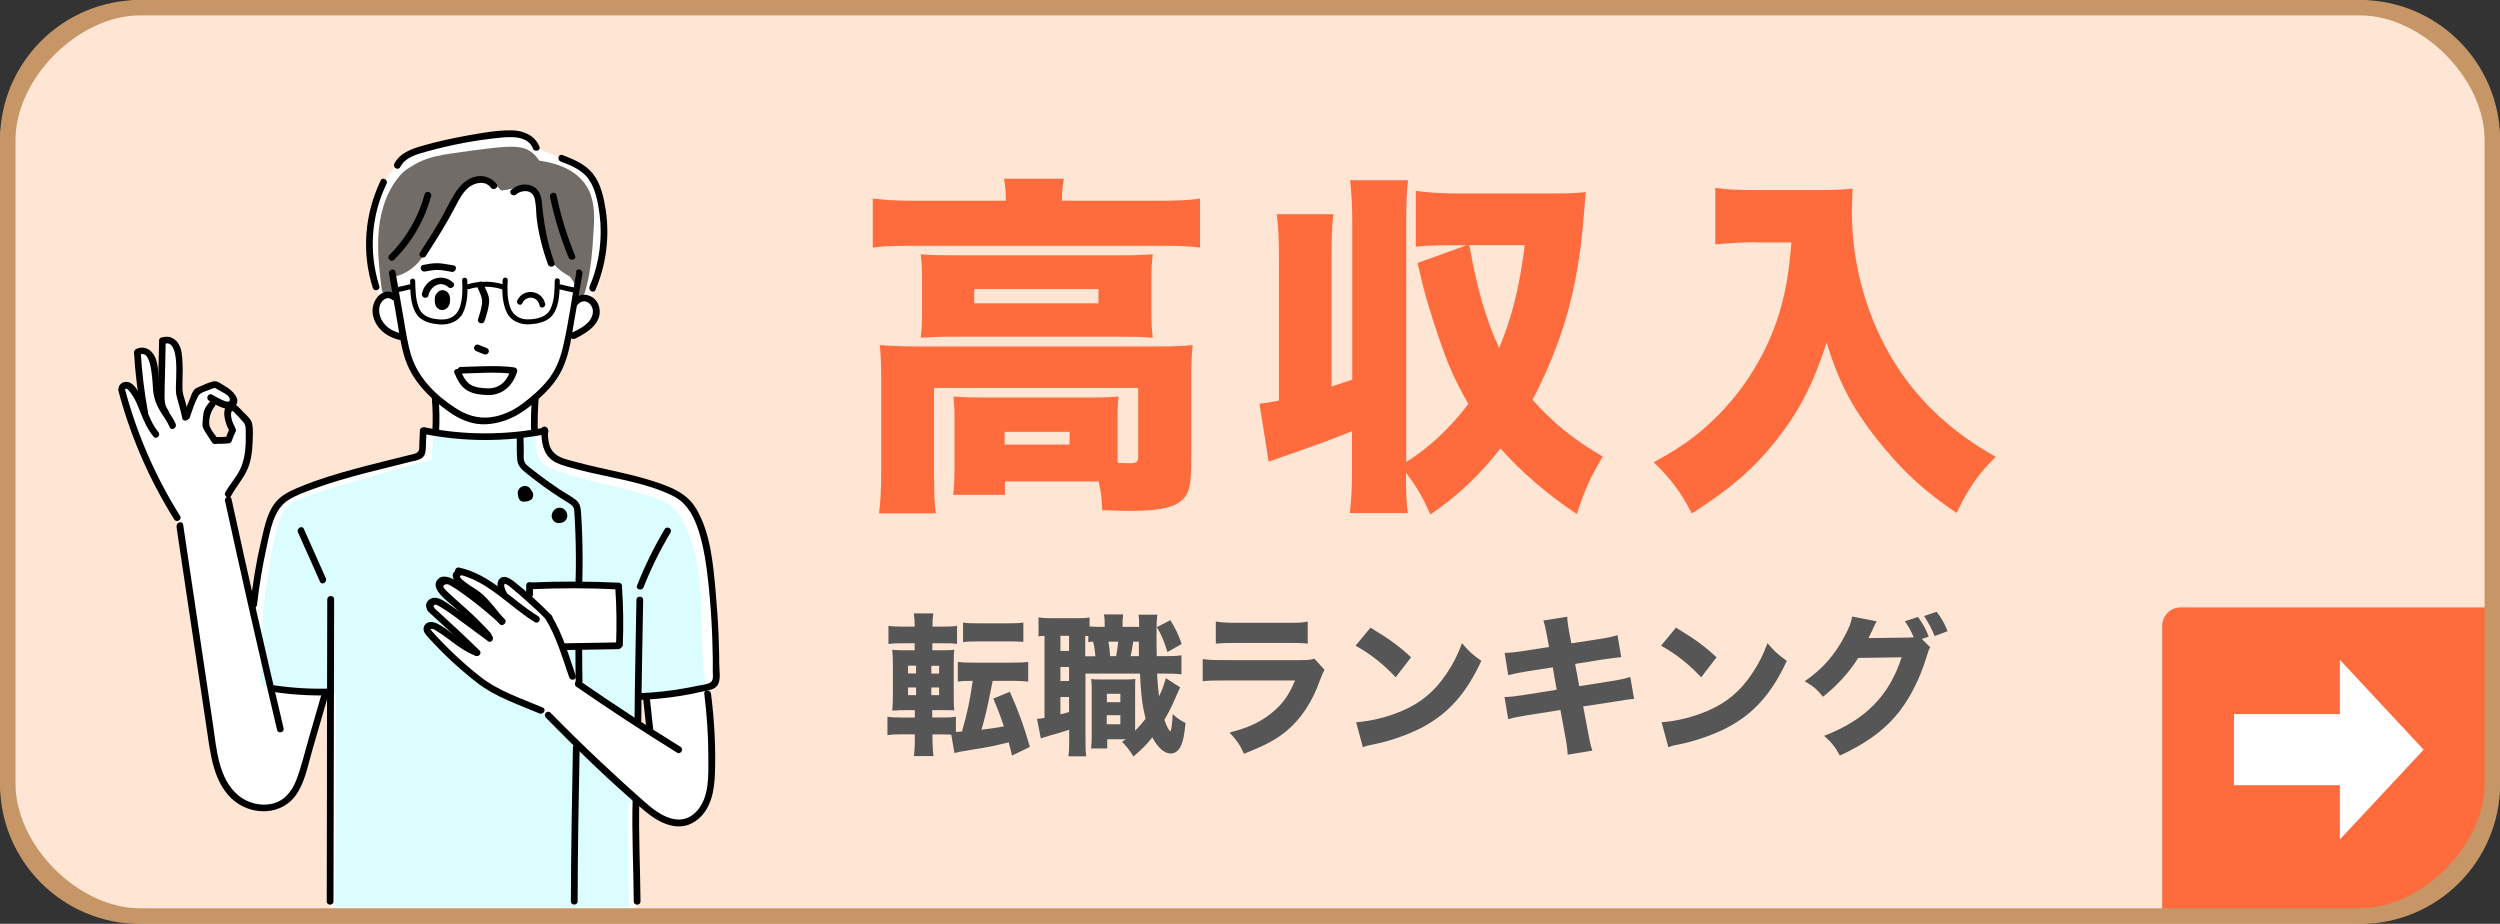 <?xml version="1.0" encoding="UTF-8"?>
<svg id="_レイヤー_2" data-name="レイヤー 2" xmlns="http://www.w3.org/2000/svg" viewBox="0 0 196.41 72.58">
  <rect x="0" y="0" width="196.41" height="72.58" fill="#333333" stroke="none"/>
  <defs>
    <style>
      .cls-1 {
        fill: #fe6c3d;
      }

      .cls-2 {
        fill: #726c68;
      }

      .cls-3 {
        fill: #fff;
      }

      .cls-4 {
        fill: #dcfdff;
      }

      .cls-5 {
        fill: #c69666;
      }

      .cls-6 {
        fill: #ffe5d4;
      }

      .cls-7 {
        fill: #565656;
      }
    </style>
  </defs>
  <g id="_レイヤー_1-2" data-name="レイヤー 1">
    <g>
      <g>
        <rect class="cls-6" x="0" width="196.41" height="72.58" rx="11.38" ry="11.38"/>
        <path class="cls-1" d="M171.32,47.72h24.56v14.5c0,5.68-4.61,10.29-10.29,10.29h-15.72v-23.34c0-.8.65-1.45,1.45-1.45Z"/>
        <polygon class="cls-3" points="190.41 58.9 183.83 51.84 183.83 56.1 175.51 56.1 175.51 61.69 183.83 61.69 183.83 65.95 190.41 58.9"/>
        <path class="cls-5" d="M185.41,1.21c4.85,0,9.79,4.94,9.79,9.79v50.57c0,4.85-4.94,9.79-9.79,9.79H11.01c-4.85,0-9.79-4.94-9.79-9.79V11.01C1.21,6.16,6.16,1.21,11.01,1.21M185.41,0H11.01C4.93,0,0,4.93,0,11.01v50.57c0,6.08,4.93,11.01,11.01,11.01h174.4c6.08,0,11.01-4.93,11.01-11.01V11.01C196.41,4.93,191.49,0,185.41,0h0Z"/>
      </g>
      <g>
        <path class="cls-7" d="M73.27,58.36c0,.37.02.67.07,1.04h-1.54c.05-.37.07-.7.07-1.12v-.59h-.94c-.53,0-.83.01-1.21.07v-1.45c.34.05.55.06,1.13.06h1.02v-.58h-.53c-.55,0-.8.01-1.24.04.04-.43.05-.83.05-1.43v-2.05c0-.6-.01-.88-.05-1.3.38.04.55.04,1.22.04h.54v-.55h-.92c-.54,0-.75.01-1.14.05v-1.42c.34.05.6.06,1.22.06h.84v-.1c0-.35-.02-.61-.07-.94h1.54c-.05.29-.07.58-.07.94v.1h.73c.61,0,.86-.01,1.2-.06v1.42c-.36-.05-.49-.05-1.12-.05h-.82v.55h.74c.56,0,.76-.01.98-.04-.02.24-.04.5-.04,1.19v2.23c0,.78.01,1.07.04,1.34-.26-.02-.43-.02-1.03-.02h-.7v.58h.89c.44,0,.62-.01.97-.06v1.2l.48-.04c.46-1.67.6-2.31.84-3.98-.58,0-.82.01-1.17.06v-1.55c.35.05.67.06,1.24.06h3.07c.55,0,.88-.01,1.22-.06v1.55c-.35-.04-.72-.06-1.22-.06h-1.57q-.04.18-.22,1.09c-.17.86-.37,1.76-.66,2.75.79-.1.96-.12,1.76-.26-.31-.92-.47-1.33-.83-2.19l1.3-.53c.74,1.68,1.09,2.65,1.57,4.33l-1.4.68c-.13-.53-.14-.59-.26-1.04-1.26.31-1.45.35-2.95.59-.88.14-1.04.18-1.32.25l-.24-1.44c-.22-.01-.43-.02-.74-.02h-.74v.66ZM71.34,52.3v.61h.63v-.61h-.63ZM71.34,54.01v.6h.63v-.6h-.63ZM73.78,52.92v-.61h-.61v.61h.61ZM73.78,54.61v-.6h-.61v.6h.61ZM75.66,48.91c.34.05.6.06,1.2.06h2.34c.6,0,.86-.01,1.2-.06v1.52q-.13,0-.29-.02c-.17-.01-.52-.02-.91-.02h-2.34c-.56,0-.86.01-1.2.06v-1.54Z"/>
        <path class="cls-7" d="M91.46,51.55c.74,0,.95-.01,1.36-.07v1.5c-.41-.05-.61-.06-1.36-.06h-.56c.05.76.1,1.33.16,1.79.26-.55.35-.77.53-1.43l1.13.72c-.11.22-.14.29-.36.8-.23.55-.56,1.22-.88,1.75.22.59.31.78.48.92.08-.18.13-.59.17-1.37.32.3.64.52,1.01.7-.1.97-.19,1.45-.37,1.81-.17.38-.46.59-.8.59-.49,0-1.02-.47-1.44-1.27-.46.58-.76.88-1.48,1.5-.36-.56-.53-.78-.9-1.15.13-.08.17-.12.29-.2h-1.45v.72h-1.27c.04-.36.05-.64.05-1.03v-3.39c0-.53,0-.65-.04-1.04.2.04.32.04.73.04h2c.3,0,.43,0,.74-.04-.02.29-.02.42-.02,1.04v3.03c.35-.36.56-.6.82-.94-.25-1.03-.36-1.82-.44-3.55h-4.28v5.19c0,.67.01.97.06,1.31h-1.4c.05-.37.06-.72.06-1.32v-.77c-.52.17-1,.32-1.46.44-.56.17-.59.17-.77.24l-.3-1.54c.12,0,.24-.01.59-.07v-6.45c-.2.01-.3.02-.47.05v-1.5c.28.05.55.07,1.09.07h1.8c.56,0,.8-.01,1.12-.06v.7c.19.02.4.04.65.04h.54c0-.56-.01-.7-.06-.98h1.51c-.04.29-.05.44-.05.98h1.31c-.01-.61-.01-.67-.05-.96h1.48c-.06.43-.07.66-.07,1.71,0,.49,0,.8.02,1.55h.61ZM83.31,51.14h.68v-1.19h-.68v1.19ZM83.31,53.5h.68v-1.1h-.68v1.1ZM83.31,56.12c.29-.07.36-.08.68-.18v-1.18h-.68v1.35ZM86.06,51.55c-.05-.47-.08-.78-.18-1.14-.17.01-.22.01-.38.04v-.48c-.11,0-.14,0-.24-.01v1.6h.8ZM86.95,56.9h1.07v-.71h-1.07v.71ZM86.96,55.17h1.06v-.66h-1.06v.66ZM87.69,51.55c.07-.38.12-.76.16-1.14h-.77c.06.35.1.59.14,1.14h.47ZM89.48,51.55c0-.16,0-.53-.01-1.14h-.44c-.07.48-.12.76-.2,1.14h.66ZM91.95,48.73c.43.7.6,1.07.89,1.86l-1.12.64c-.29-.92-.42-1.24-.83-1.96l1.05-.54Z"/>
        <path class="cls-7" d="M94.51,51.78c.52.07.74.08,1.81.08h5.78c.7,0,.82-.01,1.16-.12l.8.89c-.13.22-.18.34-.34.76-.61,1.76-1.54,3.14-2.72,4.1-.82.66-1.63,1.08-3.27,1.73-.32-.71-.49-.96-1.13-1.67,1.45-.37,2.36-.79,3.25-1.49.88-.7,1.42-1.44,1.89-2.6h-5.46c-.98,0-1.34.01-1.79.06v-1.74ZM95.52,48.83c.43.07.83.1,1.66.1h3.93c.97,0,1.2-.01,1.63-.1v1.74c-.41-.05-.59-.06-1.61-.06h-3.99c-.77,0-1.25.02-1.62.06v-1.74Z"/>
        <path class="cls-7" d="M107.67,49.31c1.55.94,2.23,1.44,3.19,2.33l-1.21,1.57c-1-1.06-2-1.85-3.15-2.48l1.17-1.42ZM106.55,56.74c1.1-.07,2.47-.4,3.57-.88,1.52-.64,2.59-1.54,3.53-2.94.54-.8.86-1.45,1.21-2.39.56.66.78.86,1.52,1.39-1.19,2.57-2.6,4.15-4.69,5.25-.96.5-2.34,1-3.49,1.25q-.3.06-.53.11c-.28.06-.35.08-.6.17l-.53-1.97Z"/>
        <path class="cls-7" d="M121.57,50.13q-.18-1-.32-1.38l1.88-.3c.01.38.06.73.18,1.38l.14.71,2.11-.32c.78-.12,1.06-.18,1.52-.32l.29,1.73q-.53.05-1.51.19l-2.11.34.32,1.75,2.4-.38c.79-.12,1.12-.19,1.61-.35l.3,1.73q-.42.02-1.57.22l-2.43.37.34,1.79c.17.94.23,1.2.38,1.68l-1.94.32c-.01-.35-.08-.91-.23-1.68l-.34-1.83-2.59.41c-.74.12-1.02.17-1.51.31l-.29-1.74c.49-.01.79-.05,1.58-.17l2.52-.4-.31-1.76-1.87.29c-.84.13-.97.17-1.63.32l-.28-1.75c.53-.01.74-.04,1.62-.17l1.87-.29-.13-.68Z"/>
        <path class="cls-7" d="M131.67,49.31c1.55.94,2.23,1.44,3.19,2.33l-1.21,1.57c-1-1.06-2-1.85-3.15-2.48l1.17-1.42ZM130.55,56.74c1.1-.07,2.47-.4,3.57-.88,1.52-.64,2.59-1.54,3.53-2.94.54-.8.86-1.45,1.21-2.39.56.66.78.86,1.52,1.39-1.19,2.57-2.6,4.15-4.69,5.25-.96.5-2.34,1-3.49,1.25q-.3.06-.53.11c-.28.06-.35.08-.6.17l-.53-1.97Z"/>
        <path class="cls-7" d="M151.66,50.84c-.12.18-.16.29-.3.76-.58,1.88-1.42,3.49-2.46,4.69-1.08,1.24-2.45,2.19-4.35,3.07-.4-.72-.6-.97-1.24-1.55,3.24-1.25,5.11-3.14,6.09-6.17l-3.41.05c-.73,1.16-1.67,2.18-2.77,3.05-.5-.61-.72-.79-1.43-1.22,1.4-.97,2.35-2.05,3.14-3.56.35-.64.52-1.09.58-1.52l1.93.37c-.06.08-.18.32-.35.72-.11.24-.16.34-.29.6l3.12-.04c.13,0,.25-.01.43-.02-.2-.48-.38-.82-.7-1.26l1.03-.34c.41.55.59.89.85,1.55l-.54.18.65.65ZM152.16,48.07c.38.5.65.98.85,1.52l-1.02.38c-.24-.6-.52-1.12-.83-1.57l1-.34Z"/>
      </g>
      <g>
        <path class="cls-1" d="M79.02,15.77c0-.75-.03-1.14-.14-1.73h4.69c-.08.56-.14,1.03-.14,1.59v.14h7.78c1.34,0,2.09-.03,3.07-.17v3.85c-.87-.11-1.59-.14-3.04-.14h-19.69c-1.42,0-2.12.03-2.98.14v-3.85c.98.11,1.81.17,3.24.17h7.22ZM87.78,36.36c.58.03.81.03,1,.03.5,0,.64-.11.64-.53v-5.38h-16.04v6.53c0,1.65.03,2.4.14,3.32h-4.46c.11-.78.17-1.95.17-3.32v-7.36c0-.86-.03-1.7-.11-2.54.98.08,1.81.11,3.07.11h18.69c1.34,0,2.06-.03,2.82-.11-.08.78-.11,1.51-.11,2.54v6.5c0,2.2-.2,2.82-1,3.35-.67.45-1.9.64-3.82.64-.53,0-1.42-.03-2.18-.06-.03-1-.08-1.37-.28-2.26h-7.36v1.06h-4.07c.08-.59.11-1.17.11-2.23v-3.88c0-.7-.03-1.14-.08-1.62.67.06,1.25.08,2.26.08h8.62c1.12,0,1.56-.03,2.09-.08-.06.5-.08.92-.08,1.67v3.54ZM72.44,21.88c0-.84-.03-1.23-.11-1.9.84.06,1.48.08,2.82.08h12.77c1.2,0,1.84-.03,2.65-.08-.08.61-.11,1.06-.11,1.92v2.71c0,.92.03,1.31.11,1.92-.87-.06-1.51-.08-2.73-.08h-12.75c-1.17,0-1.87.03-2.76.08.08-.67.11-1.09.11-1.92v-2.73ZM76.54,23.83h9.76v-1.12h-9.76v1.12ZM78.93,34.93h5.1v-1h-5.1v1Z"/>
        <path class="cls-1" d="M104.62,30.36c.28-.08.81-.28,1.62-.53v-12.13c0-1.7-.06-2.45-.17-3.54h4.55c-.11,1.03-.14,1.79-.14,3.54v18.6c1.81-1.14,3.49-2.71,4.88-4.57-.98-1.7-1.56-2.96-2.26-5.02-.81-2.37-1.23-3.79-1.73-6.05l3.85-1.39h-1.03c-1.73,0-2.29.03-2.96.11v-4.38c1.06.14,2.01.2,3.4.2h7.61c.98,0,1.59-.03,2.34-.11q-.03.42-.11,1.37c-.31,4.18-.89,7.08-2.01,10.29-.59,1.62-1.34,3.32-2.06,4.66,1.67,1.87,3.21,3.1,5.52,4.46-.98,1.62-1.37,2.51-2.04,4.52-2.32-1.56-4.38-3.32-6-5.16-1.62,2.09-3.35,3.71-5.5,5.19-.64-1.42-1-2.04-1.92-3.29,0,1.65.03,2.2.14,3.18h-4.55c.11-1.09.17-1.81.17-3.51v-2.93c-1.2.5-2.79,1.09-5.13,1.9-.61.22-.81.28-1.42.5l-.72-4.55c.64-.08.84-.11,1.53-.25v-11.13c0-1.7-.06-2.45-.17-3.51h4.44c-.11,1.03-.14,1.79-.14,3.51v10.04ZM115.44,19.26c.59,3.35,1.28,5.8,2.34,8.09,1.06-2.59,1.59-4.8,2.01-8.09h-4.35Z"/>
        <path class="cls-1" d="M137.97,19.03c-.98,0-1.98.06-3.21.17v-4.44c1,.14,1.62.17,3.15.17h5.16c1,0,1.73-.03,2.48-.11-.03.78-.06,1.26-.06,1.79,0,4.35,1.26,8.67,3.57,12.22,1.84,2.85,4.46,5.24,7.73,7.06-1.42,1.42-2.12,2.43-3.07,4.41-2.4-1.62-3.91-2.98-5.69-5.1-2.31-2.76-3.51-4.96-4.52-8.28-1.12,3.4-2.18,5.44-4.07,7.81-1.7,2.12-3.57,3.74-6.53,5.61-.87-1.7-1.65-2.73-2.99-4.02,2.18-1.2,3.35-2.04,4.74-3.38,2.4-2.31,4.21-5.27,5.16-8.45.5-1.73.73-3.1.92-5.44h-2.79Z"/>
      </g>
      <g>
        <path class="cls-3" d="M42.17,29.59c-.06.75-.12,1.51-.18,2.26-.07.88-.14,1.77-.07,2.65.03.42.1.86.34,1.21.46.66,1.36.8,2.05,1.22-1.63,1.7-3.3,3.44-5.37,4.56-.23.13-.47.24-.73.29-.54.1-1.09-.11-1.55-.39-.71-.44-1.3-1.05-1.88-1.65-1-1.04-1.96-1.95-2.92-3.03.45-.22.9-.45,1.36-.67.25-.12.51-.26.67-.49.11-.16.16-.34.2-.53.39-1.7.2-3.47,0-5.21,2.71,0,5.37-.04,8.07-.23Z"/>
        <path d="M33.93,31.34c.07.84.08,1.68.04,2.52-.02.34.51.34.53,0,.04-.84.03-1.68-.04-2.52-.03-.34-.56-.34-.53,0h0Z"/>
        <path class="cls-3" d="M47.16,15.45c-.12-.48-.28-.96-.57-1.36-.3-.41-.71-.71-1.15-.96-1.05-.61-2.17-1.1-3.32-1.47-.25-.58-.83-.95-1.44-1.08-.4-.08-.81-.08-1.22-.05-.42.03-.83.08-1.25.14-.83.11-1.66.27-2.48.45-.81.18-1.63.36-2.43.59-.39.11-.78.24-1.15.4-.35.15-.65.36-.88.66-.22.29-.38.6-.61.88-.25.3-.53.57-.73.91-.2.34-.34.71-.45,1.09-.11.36-.19.72-.26,1.09-.14.74-.21,1.49-.21,2.25,0,1.51.3,3.02.87,4.42,0,.02.02.04.03.06-.27.32-.38.77-.3,1.19.09.47.38.9.76,1.2.38.3.83.49,1.3.62.1,1.36.7,2.6,1.54,3.68.83,1.08,1.95,1.93,3.18,2.52.38.18.78.34,1.2.41.59.09,1.19-.01,1.75-.18,1.44-.43,2.74-1.31,3.68-2.48.94-1.17,1.52-2.62,1.63-4.11-.01.02-.07.03-.06.01.01-.02.04-.02.06-.02,0,0,0,0,0,0,0,0,0,0,0,0,0,0,.01,0,.02,0,.31.07.64,0,.91-.16.28-.15.51-.37.74-.58.13-.12.25-.24.34-.39.17-.29.17-.64.14-.97-.01-.19-.03-.39-.13-.56-.02-.03-.04-.06-.06-.08-.08-.01-.16-.03-.23-.04.61-1.59,1.02-3.26,1.08-4.96.04-1.03-.05-2.08-.3-3.09Z"/>
        <path class="cls-2" d="M46.39,15.24c-.29-.77-.84-1.38-1.54-1.81-.74-.45-1.6-.68-2.45-.81-.01,0-.03,0-.04,0-.14-.22-.31-.42-.5-.59-.28-.24-.62-.39-.98-.45-.38-.06-.76-.06-1.14-.04-.41.02-.82.06-1.24.11-.83.1-1.66.21-2.49.33-.8.11-1.6.22-2.37.47-.45.15-.89.35-1.29.61-.13.07-.25.15-.37.23-.08.05-.15.11-.22.18-.02,0-.04.02-.07.04-1.18,1.18-1.75,2.82-1.92,4.45-.1.99-.07,1.98.02,2.97.04.5.1.99.16,1.48.02.19.03.41.14.58.12.18.34.25.53.14.19-.1.3-.33.3-.54,0-.23-.15-.45-.14-.68,0-.07.02-.14.06-.2,0,0,0,0,0,0,.04.03.09.05.16.03.97-.23,1.82-.88,2.31-1.74.04-.06.03-.12,0-.17.39-.53.71-1.12,1.02-1.68.41-.74.85-1.47,1.31-2.18.23-.35.45-.71.7-1.05.21-.3.46-.55.79-.7.7-.32,1.56-.1,2.02.51.03.03.06.06.09.08.02.08.1.16.18.15.53-.04,1.06-.24,1.6-.22.39.02.81.18.95.58.09.25.11.52.14.78.04.28.08.55.13.82.1.56.21,1.12.34,1.67.15.63.31,1.25.5,1.86.03.11.14.15.22.13.06.06.12.11.19.16.36.4.8.74,1.28.99.19.24.35.5.46.78.02.05.06.1.11.12l-.04.56c0,.08.06.16.14.18.22.07.39-.11.47-.3.09-.22.14-.46.2-.69.12-.46.2-.93.27-1.4.14-.97.2-1.95.26-2.92.06-.95.08-1.92-.26-2.83Z"/>
        <g>
          <path d="M45.28,21.36c-.34,1.98-.6,3.99-1.06,5.94-.22.93-.57,1.81-1.18,2.56-.57.71-1.28,1.32-2.01,1.87-.74.55-1.63.96-2.56,1.06-.95.1-1.82-.18-2.62-.69-1.55-.98-2.99-2.38-3.54-4.16-.31-1-.45-2.05-.63-3.08-.2-1.17-.41-2.33-.61-3.5-.06-.33-.57-.19-.51.14.19,1.12.39,2.23.58,3.35.18,1.03.32,2.09.61,3.1.55,1.9,1.93,3.27,3.5,4.39.76.54,1.64.95,2.57.99.94.04,1.89-.23,2.71-.67.79-.43,1.52-1.05,2.16-1.67.69-.66,1.26-1.41,1.62-2.3.44-1.08.6-2.26.79-3.4.22-1.26.44-2.53.66-3.79.06-.33-.45-.48-.51-.14h0Z"/>
          <path d="M31.15,23.16c-.99-.77-1.96.36-1.88,1.37.1,1.22,1.16,2.02,2.3,2.21.33.05.48-.45.14-.51-.72-.12-1.41-.46-1.75-1.14-.16-.33-.23-.72-.12-1.08.11-.37.54-.79.93-.48.27.21.64-.17.37-.37h0Z"/>
          <path d="M45.38,23.94c.56-.65,1.34.01,1.18.73-.17.78-1.01,1.17-1.66,1.48-.31.15-.04.6.27.46.94-.45,2.18-1.21,1.91-2.46-.21-.96-1.4-1.37-2.07-.58-.22.26.15.63.37.37h0Z"/>
          <path d="M33.39,21.33c.35-.07.71-.13,1.06-.12.35.01.7.09,1.04.15.33.05.48-.46.14-.51-.39-.06-.79-.15-1.19-.17-.4-.02-.81.06-1.2.14-.33.06-.19.57.14.51h0Z"/>
          <path d="M37.49,22.53c.18.42.44.86.38,1.32-.06.42-.18.83-.31,1.23-.1.32.41.46.51.14.16-.49.34-1.04.36-1.56.02-.46-.3-.98-.48-1.4-.13-.31-.59-.04-.46.27h0Z"/>
          <path d="M37.36,27.56c.23.11.47.2.71.28.14.05.29-.05.33-.18.04-.14-.05-.28-.18-.33-.2-.07-.39-.14-.58-.23-.13-.06-.28-.04-.36.09-.07.11-.04.3.09.36h0Z"/>
          <path d="M34.26,23.13c.08-.16.24-.3.42-.33.19-.03.38.04.5.18.15.17.21.41.17.63,0,.11,0,.23-.05.33-.07.18-.2.32-.39.39-.18.07-.38.02-.53-.11-.15-.13-.21-.33-.22-.53-.02-.19,0-.39.09-.57Z"/>
          <path d="M35.59,22.19c-.89-.8-2.21-.25-2.44.88-.07.33.44.47.51.14.15-.71.94-1.2,1.56-.65.25.23.63-.15.37-.37h0Z"/>
          <path d="M39.02,14.47c-.37-.5-.97-.72-1.59-.61-.72.13-1.27.68-1.65,1.27-.47.72-.82,1.52-1.25,2.26-.49.83-1.01,1.65-1.54,2.46-.18.29.27.55.46.27.81-1.26,1.61-2.51,2.3-3.84.29-.56.58-1.15,1.07-1.55.49-.4,1.31-.57,1.74.01.2.27.66,0,.46-.27h0Z"/>
          <path d="M40.55,15.27c.44-.36,1.21-.39,1.42.23.18.52.13,1.17.2,1.72.16,1.21.46,2.4.88,3.55.12.32.63.18.51-.14-.58-1.54-.83-3.09-.99-4.72-.05-.55-.23-1.08-.78-1.31-.56-.23-1.17-.07-1.62.31-.26.22.11.59.37.37h0Z"/>
          <path d="M43.21,15.47c.34,1.63.83,3.22,1.46,4.76.13.31.64.17.51-.14-.63-1.54-1.12-3.13-1.46-4.76-.07-.33-.58-.19-.51.14h0Z"/>
          <path d="M33.36,15.26c-.49,1.81-1.44,3.46-2.77,4.78-.24.24.13.61.37.37,1.4-1.38,2.4-3.11,2.91-5.01.09-.33-.42-.47-.51-.14h0Z"/>
          <path d="M42.38,11.53c-.35-.9-1.25-1.27-2.17-1.29-1.16-.02-2.37.21-3.51.41-1.18.21-2.35.47-3.51.8-.85.24-1.78.57-2.21,1.41-.15.3.3.57.46.27.38-.76,1.27-1,2.03-1.21.97-.27,1.95-.5,2.94-.69.99-.18,1.99-.33,2.99-.42.85-.08,2.09-.12,2.47.86.12.31.63.18.51-.14h0Z"/>
          <path d="M29.91,14.18c-1.27,2.62-1.51,5.67-.62,8.44.1.32.61.18.51-.14-.84-2.64-.65-5.54.57-8.04.15-.3-.31-.57-.46-.27h0Z"/>
          <path d="M44.05,12.69c.8.31,1.69.65,2.2,1.39.54.77.73,1.82.85,2.73.25,1.93-.02,3.91-.78,5.7-.13.31.32.58.46.27.84-1.98,1.13-4.14.81-6.27-.15-.97-.38-2.06-1-2.85-.6-.77-1.52-1.14-2.4-1.48-.32-.12-.45.39-.14.51h0Z"/>
          <g>
            <path d="M31.23,22.96c.35-.07.7-.15,1.05-.24.25-.07.14-.45-.11-.38-.35.09-.7.17-1.05.24-.25.05-.14.43.11.38h0Z"/>
            <path d="M32.22,22.07c.02.84.01,1.83.48,2.57.41.65,1.18.8,1.89.85.7.05,1.46-.25,1.78-.9.38-.79.39-1.73.34-2.58-.01-.25-.41-.26-.4,0,.04.71.04,1.44-.18,2.12-.23.69-.82,1.02-1.54.97-.66-.04-1.35-.19-1.65-.85-.3-.67-.3-1.45-.32-2.17,0-.25-.4-.26-.4,0h0Z"/>
            <path d="M45.08,22.58c-.35-.07-.7-.15-1.05-.24-.25-.07-.35.32-.11.38.35.09.7.17,1.05.24.25.05.36-.33.11-.38h0Z"/>
            <path d="M43.58,22.07c-.01.72-.01,1.5-.32,2.17-.3.66-.99.81-1.65.85-.72.05-1.31-.28-1.54-.97-.23-.68-.22-1.41-.18-2.12.01-.25-.38-.25-.4,0-.05.86-.05,1.79.34,2.58.32.65,1.09.95,1.78.9.71-.05,1.48-.2,1.89-.85.47-.74.46-1.73.48-2.57,0-.26-.39-.26-.4,0h0Z"/>
            <path d="M36.85,22.71c.81-.25,1.87-.25,2.67.05.24.09.34-.29.11-.38-.86-.32-2-.32-2.88-.05-.24.07-.14.46.11.38h0Z"/>
          </g>
          <path d="M36.19,29.35c1.38-.03,2.81-.16,4.18.03-.08-.11-.17-.22-.25-.33-.25.86-.87,1.49-1.81,1.46-.44-.01-.98-.06-1.36-.3-.37-.24-.58-.66-.74-1.05-.13-.31-.64-.17-.51.14.2.47.43.95.85,1.27.48.37,1.17.45,1.76.47,1.17.03,2-.76,2.32-1.85.05-.18-.09-.31-.25-.33-1.38-.18-2.8-.06-4.18-.03-.34,0-.34.54,0,.53h0Z"/>
          <path d="M42.83,23.88c-.22-1.1-1.7-1.29-2.19-.28-.13.26.26.49.39.23.32-.67,1.22-.56,1.36.17.06.29.49.16.44-.12Z"/>
        </g>
        <path class="cls-3" d="M18.02,39.56c-.05-.23-.1-.48-.02-.71.07-.19.22-.34.35-.49.5-.57.82-1.29,1.01-2.03.18-.74.24-1.51.26-2.27,0-.17,0-.33-.03-.5-.04-.19-.13-.37-.23-.54-.2-.34-.45-.66-.73-.93-.12-.12-.31-.24-.46-.16-.07.04-.11.12-.14.2-.27.71.31,1.54.02,2.24-.03.08-.08.15-.15.19-.05.03-.12.03-.18.03-.22,0-.45-.02-.67-.05-.07-.01-.15-.03-.21-.07-.05-.03-.08-.08-.11-.13-.17-.25-.32-.52-.45-.79-.05-.11-.11-.23-.12-.35-.01-.12,0-.24.03-.36.11-.45.32-.88.61-1.24.02-.03.05-.06.09-.07.03,0,.07,0,.1.01.38.11.77.18,1.15.3.13-.11.15-.32.08-.48-.06-.16-.19-.28-.32-.39-.2-.17-.42-.33-.65-.48-.08-.05-.16-.1-.25-.11-.12-.02-.23.01-.35.05-.32.1-.65.2-.97.3-.07.02-.15.05-.21.09-.1.07-.15.18-.19.29-.24.55-.43,1.06-.67,1.6-.1-.46-.29-.9-.39-1.37-.09-.42-.1-.84-.11-1.27l-.04-1.47c-.01-.45-.03-.91-.25-1.3-.22-.39-.66-.72-1.06-.53-.07,1.56-.14,3.05-.21,4.6-.08-.96-.26-1.92-.52-2.85-.05-.18-.1-.35-.2-.51-.2-.3-.61-.41-.95-.29.13,1.5.31,2.96.52,4.44-.25-.43-.5-.86-.75-1.3-.11-.2-.23-.4-.42-.52-.19-.12-.47-.09-.61.08.21.92.45,1.83.69,2.73.17.62.35,1.24.59,1.83.2.49.44.96.69,1.43.45.88.91,1.76,1.36,2.64.39.76.78,1.52,1.25,2.24.77.2,1.56-.16,2.26-.52.37-.19.74-.38,1.12-.58.25-.13.5-.36.44-.64Z"/>
        <path class="cls-3" d="M56.22,50c-.02-.4-.03-.81-.06-1.21.02-.03.03-.06.03-.11-.08-1.63-.2-3.26-.47-4.86-.22-1.32-.51-2.72-1.31-3.82-.41-.57-.95-1.01-1.58-1.32-.68-.34-1.41-.58-2.13-.79-1.5-.45-3.04-.74-4.56-1.13-.38-.1-.76-.2-1.13-.31-.34-.1-.68-.2-1-.35-.57-.26-1.13-.7-1.21-1.36-.02-.15,0-.29.03-.43.02-.06,0-.11-.02-.15.05-.05.08-.13.06-.19-.03-.11-.13-.15-.23-.13-.59.1-1.18.19-1.77.27-.59.08-1.18.16-1.77.2-.59.04-1.18.02-1.77-.02-.59-.03-1.18-.06-1.77-.1-.64-.04-1.28-.1-1.9-.28-.07-.02-.13,0-.17.04-.08.01-.15.07-.14.18.02.54-.03,1.08-.15,1.61,0,0,0,.01,0,.02-1.15.24-2.3.53-3.43.84-1.19.33-2.38.69-3.56,1.06-.59.18-1.18.37-1.77.56-.55.18-1.11.37-1.63.62-.48.24-.92.56-1.23,1.01-.3.43-.48.94-.62,1.45-.32,1.18-.52,2.4-.62,3.62-.01.15-.03.3-.04.46,0,.04,0,.07.03.1-.05.56-.14,1.11-.26,1.67-.07.32-.13.63-.19.95-.1-.42-.2-.85-.29-1.28-.36-1.61-.68-3.23-1.08-4.83-.19-.75-.39-1.5-.62-2.24-.11,0-.21,0-.32,0h0c-1.01.04-2,.25-2.95.61-.16.12-.34.23-.52.31,0,.03,0,.06.02.08.01.02.02.03.04.04.24,1.64.47,3.28.71,4.92.26,1.82.52,3.65.79,5.47.26,1.82.52,3.65.79,5.47.24,1.65.36,3.43,1.24,4.89.37.62.89,1.18,1.53,1.53.64.34,1.41.48,2.13.31.18-.04.35-.11.51-.18,0,0,.01,0,.02,0,.28-.12.55-.27.77-.52.56-.61.88-1.41,1.13-2.18.59-1.82,1.18-3.67,1.65-5.53.06-.24.36-.21.46-.04.05.04.09.1.09.18.17,1.54.1,3.08.04,4.62-.07,1.52-.07,3.04-.08,4.56-.02,1.55-.03,3.1-.02,4.65,0,.8.02,1.59.03,2.39h24.04c-.02-1.8-.03-3.6-.04-5.41,0-1.02,0-2.05,0-3.07.48.5,1,.96,1.61,1.29.36.2.76.36,1.16.44.42.08.87.11,1.28-.04.39-.14.74-.4,1.03-.69.29-.29.49-.63.62-1.02.12-.37.17-.77.2-1.16.03-.45.04-.91.04-1.37,0-1.05-.05-2.1-.11-3.14,0-.05-.02-.09-.05-.12-.06-.93-.12-1.87-.18-2.8,0-.06-.03-.1-.06-.13.04,0,.08-.02.12-.02.18-.04.37-.11.5-.24.15-.16.16-.36.16-.57,0-.22,0-.44,0-.65,0-.87-.02-1.73-.05-2.6ZM50.68,57.09c-.13-.08-.28-.16-.37-.29-.1-.15-.06-.33-.05-.5.03-.43.07-.85.05-1.28,0-.11.11-.14.18-.09.05,0,.09.03.1.08.06.34.02.68.09,1.02.06.32.17.64.17.97,0,.09-.1.15-.18.1Z"/>
        <path class="cls-4" d="M21.09,53.99c.82.2,1.65.33,2.48.42.94.09,1.88.11,2.82.05,0,2.64-.02,5.28-.03,7.92,0,2.76-.02,5.52-.03,8.28,0,.21,0,.43,0,.64h23.07c0-1.88-.02-3.75-.03-5.63,0-.87,0-1.74-.01-2.61.07.03.15.02.21-.03.07-.07.08-.2,0-.27-.07-.06-.14-.13-.21-.19v-.12c0-.17-.19-.22-.3-.15-.86-.77-1.71-1.56-2.53-2.37-.28-.28-.56-.56-.84-.84-.05-.05-.1-.06-.15-.05-.02-.01-.03-.03-.05-.04-.17-.17-.33-.34-.49-.52-.02-.02-.05-.04-.08-.05-.3-.33-.6-.67-.9-1-.2-.22-.4-.45-.6-.67-.18-.2-.36-.42-.57-.6-.41-.35-.91-.5-1.41-.67-.44-.15-.88-.31-1.31-.5-1.01-.43-1.98-.95-2.89-1.57,0,0,0,0,0,0,.06-.09.02-.2-.07-.26-.46-.32-.9-.69-1.3-1.08-.23-.25-.45-.51-.68-.76-.02-.03-.05-.04-.08-.05,0,0,0,0,0,0-.07-.08-.2-.07-.27,0,0,0,0,0,0,.01-.2-.25-.39-.5-.57-.76-.04-.06-.11-.1-.19-.09-.21-.28-.41-.57-.59-.86-.04-.06-.09-.08-.14-.09-.03-.12-.03-.24.04-.35.12-.19.38-.17.57-.1.11.04.21.09.31.14.26.22.54.43.83.61.04.02.08.03.11.03.03.03.06.05.1.08.08.06.19.08.27,0,.07-.07.08-.2,0-.27-.2-.16-.4-.32-.62-.46.06-.1.01-.2-.07-.26-.48-.36-.91-.81-1.25-1.3,0-.01-.02-.02-.02-.03.02-.14.08-.27.2-.36.21-.16.48-.07.7.03.5.22.98.51,1.4.87.02.02.04.03.06.04,0,0,0,0,0,0,.08.06.21.01.26-.07.06-.1.01-.2-.07-.26-.05-.04-.11-.08-.16-.12-.02-.01-.04-.03-.05-.04-.41-.33-.8-.69-1.16-1.07-.17-.19-.37-.41-.4-.68-.02-.22.08-.42.32-.46.31-.05.59.16.83.33.08.06.21.02.26-.07.04-.06.03-.13,0-.18,0-.02-.01-.05-.03-.07-.09-.15-.16-.43.04-.54.21-.12.53-.01.74.05.58.16,1.12.44,1.63.75.24.14.47.3.7.45.03.06.09.1.16.11,0,0,.01,0,.02.01.2.14.39-.19.19-.33-.02-.01-.03-.02-.05-.03-.02-.15,0-.32.18-.35.11-.02.23.04.34.07.11.04.22.08.33.12.34.13.67.29.95.52.01.04.02.09.04.13.03.1.13.16.23.13.02,0,.04-.02.06-.03.13-.02.24-.19.12-.32-.04-.04-.08-.08-.12-.12,0-.02,0-.04,0-.06.01-.09.06-.11.14-.11.26,0,.53,0,.79,0,.54,0,1.08,0,1.62,0,1.06,0,2.13,0,3.19.04.54.02,1.08.06,1.61.11.15,1.17.21,2.35.17,3.53-.01.31-.03.62-.05.93,0,.06,0,.12-.02.18,0,.03-.02.1-.02.14-.03,0-.06,0-.08,0-.09,0-.18,0-.26,0-.61.02-1.23.04-1.84.04-.7,0-1.4,0-2.11-.01-.12,0-.22.12-.18.24.24.78.49,1.56.74,2.33.04.11.14.15.23.12.48.4,1.05.69,1.59.99.61.35,1.23.69,1.82,1.07.28.19.56.38.83.59,0,0,0,0,0,.01,0,.1.09.19.19.19.05,0,.1-.02.13-.05.03,0,.06-.02.08-.05.07-.07.08-.2,0-.27,0,0,0,0,0,0,.04-.45.08-.9.12-1.35.01,0,.03,0,.04,0l3.26-.31s.07.01.11,0c.1-.01.2-.03.29-.04.04,0,.08,0,.12-.01.36-.03.73-.07,1.09-.1.1,0,.18-.07.19-.17.06-.02.12-.03.18-.04.11-.03.15-.13.13-.23-.32-1.91-.28-3.86-.34-5.8-.05-1.82-.18-3.66-.75-5.4-.26-.81-.6-1.62-1.12-2.29-.25-.32-.56-.6-.92-.81-.39-.23-.83-.38-1.26-.52-1.78-.58-3.62-.92-5.42-1.4-.45-.12-.9-.25-1.35-.4-.39-.13-.79-.25-1.15-.44-.33-.18-.63-.41-.8-.75-.18-.34-.22-.73-.24-1.11,0-.2,0-.4,0-.59,0-.24-.37-.24-.38,0,0,0,0,.01,0,.02-1.89.14-3.79.17-5.68.09-.27-.01-.53-.03-.8-.04-.26-.03-.52-.07-.79-.12h0c0-.11-.09-.2-.19-.2-.11,0-.18.09-.19.19-.03.38-.07.75-.1,1.13l-.05.56c0,.06,0,.16-.02.21-.02.04-.09.04-.13.05-.7.19-1.4.38-2.1.57-1.41.38-2.81.77-4.2,1.18-.69.21-1.39.42-2.07.65-.68.23-1.38.44-2.04.72-.3.13-.58.29-.8.54-.2.23-.36.5-.48.79-.28.66-.43,1.36-.58,2.06-.13.63-.24,1.26-.33,1.89-.06.35-.12.7-.17,1.05-.08.36-.15.73-.18,1.1-.16,1.72-.27,3.44-.31,5.17-.01.43-.02.86-.02,1.3,0,.19-.04.44.09.6.12.15.35.18.53.22Z"/>
        <path class="cls-3" d="M48.19,48.22c-.01-.31-.03-.62-.05-.94,0-.16-.02-.32-.03-.49,0-.13-.01-.27-.07-.39-.15-.29-.53-.21-.79-.2-.32,0-.64.02-.96.03l-1.9.06c-.72.02-1.43.04-2.15.07-.23,0-.24.36-.03.38,0,.31.05.61.12.91-.03.06-.03.14.04.21.7.67,1.26,1.48,1.65,2.38.02.06.1.1.16.09,1.29-.11,2.58-.12,3.87-.02.1,0,.19-.09.19-.19,0-.63-.02-1.26-.05-1.89Z"/>
        <g>
          <path d="M9.3,30.69c.94,3.57,2.43,6.99,4.39,10.12.18.29.64.02.46-.27-1.94-3.09-3.4-6.46-4.34-9.99-.09-.33-.6-.19-.51.14h0Z"/>
          <path d="M9.82,30.6c.16-.32.71.67.78.79.18.35.31.71.46,1.07.26.66.55,1.3,1.01,1.85.22.26.59-.12.37-.37-.67-.8-.9-1.84-1.36-2.76-.19-.38-.43-.87-.82-1.09-.32-.18-.73-.09-.9.24-.15.3.3.57.46.27h0Z"/>
          <path d="M10.53,27.71c.09,1.6.29,3.2.58,4.78.06.33.57.19.51-.14-.28-1.53-.47-3.08-.56-4.64-.02-.34-.55-.34-.53,0h0Z"/>
          <path d="M10.98,27.87c1.02-.5.99,2.51,1.07,2.99.07.48.23.91.47,1.33.27.46.6.88.82,1.38.13.31.59.04.46-.27-.26-.61-.71-1.1-.99-1.7-.31-.65-.29-1.4-.35-2.1-.05-.58-.09-1.26-.46-1.75-.31-.41-.82-.56-1.28-.34-.31.15-.04.61.27.46h0Z"/>
          <path d="M12.5,26.76c-.02,1.02-.05,2.05-.07,3.07-.02.84-.22,1.92.31,2.65.2.27.66,0,.46-.27-.28-.38-.28-.81-.27-1.26,0-.47.02-.95.03-1.42.02-.92.04-1.85.06-2.77,0-.34-.52-.34-.53,0h0Z"/>
          <path d="M12.88,27.03c1.13-.45.97,2.14.96,2.69,0,.5-.08,1,.06,1.5.15.55.31,1.08.42,1.64.06.33.57.19.51-.14-.07-.38-.16-.76-.26-1.13-.09-.31-.21-.62-.23-.94-.03-.7.04-1.41,0-2.11-.03-.54-.04-1.15-.37-1.61-.28-.39-.77-.59-1.23-.41-.31.12-.18.63.14.51h0Z"/>
          <path d="M14.92,32.76c.19-.54.37-1.11.64-1.62.14-.27.43-.34.71-.45.23-.09.48-.2.72-.24-.07,0-.14-.02-.2-.03.22.12.43.25.65.37.19.11.53.27.6.51.12.46-.47.18-.66.09-.24-.11-.47-.25-.7-.38-.29-.18-.56.28-.27.46.48.29,1.49.98,2.03.47.61-.57-.28-1.34-.74-1.59-.28-.15-.59-.45-.92-.39-.39.08-.79.28-1.16.44-.18.08-.32.14-.42.3-.12.18-.19.4-.27.6-.18.44-.35.88-.51,1.33-.11.32.4.46.51.14h0Z"/>
          <path d="M16.5,31.53c-.18.23-.38.47-.47.75-.08.26-.08.55-.11.82-.03.31-.03.46.14.73.19.31.4.62.6.93.18.28.64.02.46-.27-.21-.33-.66-.8-.68-1.18-.03-.52.13-.99.44-1.4.21-.26-.16-.64-.37-.37h0Z"/>
          <path d="M18.06,33.64c-.14.27-.26.56-.35.85.08-.06.17-.13.25-.19-.34.03-.67.04-1.01.04-.34,0-.34.52,0,.53.34,0,.67,0,1.01-.04.12-.01.21-.07.25-.19.08-.25.18-.49.3-.72.15-.3-.3-.57-.46-.27h0Z"/>
          <path d="M18.44,33.52c-.17-.31-.32-.71-.28-1.07.04-.33.25-.05.36.07.13.13.26.26.38.4.26.29.39.39.4.78.01.39.02.78,0,1.17-.03.7-.14,1.42-.46,2.05-.31.63-.81,1.15-1.14,1.77-.16.3.29.57.46.27.47-.88,1.17-1.57,1.45-2.55.14-.5.21-1.02.23-1.54.02-.5.07-1.08-.03-1.58-.07-.38-.47-.69-.73-.95-.23-.24-.53-.67-.92-.61-.92.15-.45,1.57-.18,2.05.16.3.62.03.46-.27h0Z"/>
        </g>
        <path d="M13.86,41.36c.79,5.3,1.58,10.6,2.38,15.9.3,1.98.52,4.39,2.24,5.72,1.44,1.11,3.66,1.04,4.76-.5.73-1.02.96-2.41,1.31-3.59.42-1.45.84-2.9,1.26-4.35.09-.33-.41-.47-.51-.14-.34,1.19-.69,2.38-1.03,3.57-.32,1.1-.58,2.24-.99,3.31-.36.94-.99,1.7-2.02,1.89-.89.16-1.87-.11-2.56-.7-1.54-1.31-1.69-3.64-1.96-5.5-.37-2.48-.74-4.95-1.11-7.43-.41-2.77-.83-5.55-1.24-8.32-.05-.34-.56-.19-.51.14h0Z"/>
        <path d="M17.68,39.35c1.31,6.01,2.67,12.01,4.09,18,.08.33.59.19.51-.14-1.42-5.99-2.78-11.99-4.09-18-.07-.33-.58-.19-.51.14h0Z"/>
        <path d="M41.78,31.42c-.06.84-.08,1.67-.06,2.51,0,.34.54.34.53,0-.02-.84,0-1.68.06-2.51.03-.34-.5-.34-.53,0h0Z"/>
        <path d="M33.27,34.09c3.18.63,6.45.64,9.63.02.33-.07.19-.57-.14-.51-3.09.6-6.27.6-9.35-.02-.33-.07-.47.44-.14.51h0Z"/>
        <path d="M32.99,33.82c-.02.39-.04.78-.05,1.16,0,.2.02.38-.12.53-.15.15-.41.18-.62.23-.71.18-1.42.35-2.13.53-1.44.36-2.88.73-4.3,1.18-.72.23-1.43.48-2.13.77-.55.22-1.09.45-1.56.82-1.04.82-1.28,2.27-1.57,3.49-.39,1.65-.65,3.32-.85,5-.04.34.49.33.53,0,.18-1.52.42-3.02.75-4.51.29-1.29.51-2.97,1.72-3.74.59-.37,1.26-.61,1.91-.85.68-.25,1.38-.48,2.08-.69,1.43-.43,2.87-.78,4.31-1.14.41-.1.83-.2,1.24-.31.31-.08.72-.12.98-.33.23-.19.26-.47.27-.75.02-.46.04-.92.06-1.38.02-.34-.51-.34-.53,0h0Z"/>
        <path d="M21.41,54.35c1.5.23,3.01.32,4.53.28.34,0,.34-.54,0-.53-1.47.04-2.94-.04-4.39-.26-.33-.05-.48.46-.14.51h0Z"/>
        <path d="M23.41,41.82c.58,1.29,1.16,2.59,1.73,3.88.14.31.59.04.46-.27-.58-1.29-1.16-2.59-1.73-3.88-.14-.31-.59-.04-.46.27h0Z"/>
        <path d="M25.71,47.07c-.02,6.16-.02,12.32-.03,18.48,0,1.76,0,3.51-.01,5.27,0,.34.53.34.53,0,.02-6.16.02-12.31.04-18.47,0-1.76,0-3.51.01-5.27,0-.34-.53-.34-.53,0h0Z"/>
        <path d="M42.52,33.78c.02.89.11,1.86.91,2.41.36.25.79.37,1.2.49.58.17,1.16.32,1.75.45,2.14.5,4.42.83,6.41,1.79,1.06.51,1.6,1.39,1.99,2.47.38,1.06.59,2.18.74,3.3.3,2.33.45,4.7.48,7.05,0,.35,0,.69,0,1.04,0,.35.09.73-.28.89-.28.12-.63.15-.93.21-.26.06-.53.11-.8.16-1.26.24-2.52.37-3.8.42-.34.01-.34.54,0,.53,1.12-.04,2.24-.15,3.35-.33.55-.09,1.1-.2,1.65-.33.42-.09,1-.13,1.22-.56.22-.42.11-1.06.1-1.52,0-.64-.02-1.29-.04-1.93-.04-1.26-.13-2.52-.24-3.78-.2-2.19-.39-4.64-1.53-6.57-.53-.9-1.34-1.4-2.29-1.78-1.1-.44-2.24-.74-3.39-1.01-1.29-.3-2.59-.56-3.86-.91-.59-.16-1.34-.3-1.74-.81-.37-.47-.37-1.12-.38-1.69,0-.34-.54-.34-.53,0h0Z"/>
        <path d="M52.22,41.57c-.84,1.42-1.57,2.9-2.17,4.43-.13.32.39.45.51.14.59-1.49,1.3-2.93,2.12-4.3.17-.29-.28-.56-.46-.27h0Z"/>
        <path d="M49.7,62.88c-.07,2.65.07,5.3.09,7.94,0,.34.53.34.53,0-.02-2.65-.16-5.29-.09-7.94,0-.34-.52-.34-.53,0h0Z"/>
        <path d="M50,47.13c-.05,3.22-.13,6.43-.15,9.65,0,.34.53.34.53,0,.02-3.22.1-6.43.15-9.65,0-.34-.52-.34-.53,0h0Z"/>
        <path d="M35.93,45.11c2.42.52,4.06,2.53,6.09,3.77.29.18.56-.28.27-.46-2.07-1.27-3.75-3.3-6.22-3.83-.33-.07-.47.44-.14.51h0Z"/>
        <path d="M35.9,44.77c-.97.52.43,1.48.86,1.75,1.02.63,1.72,1.6,2.49,2.5.22.26.59-.12.37-.37-.57-.66-1.1-1.41-1.75-1.99-.26-.23-.55-.41-.84-.59-.09-.06-1.1-.71-.86-.83.3-.16.03-.62-.27-.46h0Z"/>
        <path d="M38.57,49.76c-.59-.65-1.2-1.26-1.85-1.85-.33-.3-.67-.6-1.01-.9-.15-.13-.29-.26-.43-.4-.09-.09-.44-.38-.45-.52-.01-.14.19-.21.32-.19.11.01.22.1.32.15.19.1.36.22.54.34.36.25.72.52,1.07.78.76.58,1.48,1.19,2.19,1.83.25.23.63-.15.37-.37-.86-.78-1.76-1.52-2.7-2.21-.53-.39-1.92-1.64-2.57-.88-.62.73.86,1.76,1.31,2.15.88.77,1.72,1.58,2.51,2.45.23.25.6-.12.37-.37h0Z"/>
        <path d="M33.67,48.07c1.23,1.11,2.44,2.24,3.63,3.4.24.24.62-.14.37-.37-1.19-1.16-2.4-2.29-3.63-3.4-.25-.23-.63.15-.37.37h0Z"/>
        <path d="M34.04,47.64s.08-.09.12-.14l.15.03c.12.04.23.12.34.18.18.11.36.23.54.35.36.24.7.5,1.05.76.7.52,1.41,1.04,2.11,1.56.27.2.54-.26.27-.46-1.13-.83-2.23-1.71-3.4-2.48-.39-.26-.9-.64-1.39-.4-.38.18-.49.68-.16.97.25.22.63-.15.37-.37h0Z"/>
        <path d="M33.53,49.95c1.2,1.34,2.52,2.58,3.94,3.68,1.45,1.13,3.23,1.71,4.91,2.42.31.13.58-.32.27-.46-1.67-.71-3.47-1.29-4.91-2.42-1.38-1.08-2.66-2.3-3.83-3.6-.23-.25-.6.12-.37.37h0Z"/>
        <path d="M33.84,49.51c-.09-.07.07-.1.12-.1.09,0,.21.08.29.13.14.08.28.17.41.26.31.21.6.43.89.65.56.42,1.13.8,1.78,1.06.31.13.45-.38.14-.51-1.06-.43-1.88-1.27-2.85-1.86-.33-.2-.82-.44-1.17-.12-.3.28-.18.72.12.93.27.2.54-.26.27-.46h0Z"/>
        <path d="M39.79,46.52c-.06-.12-.22-.43-.17-.58.04-.12.06-.08.19-.02.09.04.18.12.26.18.34.27.67.57,1,.85.65.57,1.29,1.15,1.89,1.77.24.24.61-.13.37-.37-.91-.94-1.91-1.85-2.94-2.66-.31-.24-.81-.57-1.15-.2-.32.35-.07.93.09,1.29.14.31.6.04.46-.27h0Z"/>
        <path d="M42.86,48.63c.86,1.41,1.32,3.04,1.86,4.59.11.32.62.18.51-.14-.55-1.6-1.02-3.27-1.91-4.72-.18-.29-.63-.02-.46.27h0Z"/>
        <path d="M42.87,56.37c2.51,2.55,5.08,5.07,7.82,7.37,1.08.91,2.62,1.7,3.95.77,1.23-.85,1.49-2.39,1.53-3.78.07-2.08-.05-4.16-.31-6.23-.04-.33-.57-.34-.53,0,.21,1.66.32,3.32.32,4.99,0,1.42.11,3.18-.96,4.29-1.25,1.29-2.85.27-3.93-.68-1.2-1.05-2.39-2.14-3.55-3.23-1.35-1.27-2.67-2.56-3.96-3.88-.24-.24-.61.13-.37.37h0Z"/>
        <path d="M50.54,55c.09.8.18,1.61.26,2.41.04.33.57.34.53,0l-.26-2.41c-.04-.33-.57-.34-.53,0h0Z"/>
        <path d="M45.28,53.95c2.59,1.79,5.23,3.52,7.91,5.18.29.18.56-.28.27-.46-2.68-1.66-5.32-3.38-7.91-5.18-.28-.19-.55.26-.27.46h0Z"/>
        <path d="M40.6,34.44c.01.57-.02,1.16.04,1.72.06.49.38.75.74,1.04.86.7,1.76,1.35,2.7,1.95.23.15.46.28.69.43.26.17.33.3.35.61.04.6.07,1.19.09,1.79.04,1.22.05,2.44.01,3.66,0,.34.52.34.53,0,.03-1.19.03-2.39-.01-3.58-.02-.6-.05-1.19-.09-1.79-.03-.43-.09-.76-.45-1.03-.42-.31-.89-.56-1.32-.85-.46-.31-.91-.63-1.36-.96-.24-.18-.48-.37-.71-.55-.2-.16-.48-.33-.59-.57-.12-.25-.07-.63-.07-.91,0-.32-.01-.63-.02-.95,0-.34-.53-.34-.53,0h0Z"/>
        <path d="M41.74,46.29c2.29-.1,4.59-.1,6.88.02.34.02.34-.51,0-.53-2.29-.11-4.59-.12-6.88-.02-.34.01-.34.54,0,.53h0Z"/>
        <path d="M48.34,46.17c.1,1.5.12,3,.06,4.5-.01.34.51.34.53,0,.06-1.5.04-3-.06-4.5-.02-.34-.55-.34-.53,0h0Z"/>
        <path d="M44.42,51.07c1.38-.02,2.76-.05,4.15-.07.34,0,.34-.53,0-.53-1.38.02-2.76.05-4.15.07-.34,0-.34.53,0,.53h0Z"/>
        <path d="M41.34,45.99v.72c0,.34.53.34.53,0v-.72c0-.34-.53-.34-.53,0h0Z"/>
        <path d="M45.21,51.01c0,.83,0,1.66.02,2.49,0,.34.54.34.53,0-.02-.83-.02-1.66-.02-2.49,0-.34-.53-.34-.53,0h0Z"/>
        <path d="M45.01,58.71c-.07,4.03-.15,8.06-.16,12.1,0,.34.53.34.53,0,.01-4.03.08-8.06.16-12.1,0-.34-.52-.34-.53,0h0Z"/>
        <path d="M41.81,38.62s-.03-.05-.05-.07c-.08-.17-.21-.32-.4-.36-.25-.05-.52.07-.63.31-.06.12-.07.27-.03.4,0,.11.03.22.09.32.11.18.3.23.48.18.09,0,.17,0,.26-.04.04-.02.08-.04.12-.07,0,0,.01,0,.02,0,.04-.02.07-.04.09-.07.15-.15.17-.39.07-.58Z"/>
        <path d="M44.18,39.93c-.4-.17-.83.17-.84.59,0,.22.13.44.33.53.1.04.19.06.29.04.21,0,.42-.1.53-.29.19-.31.02-.74-.31-.88Z"/>
      </g>
    </g>
  </g>
</svg>